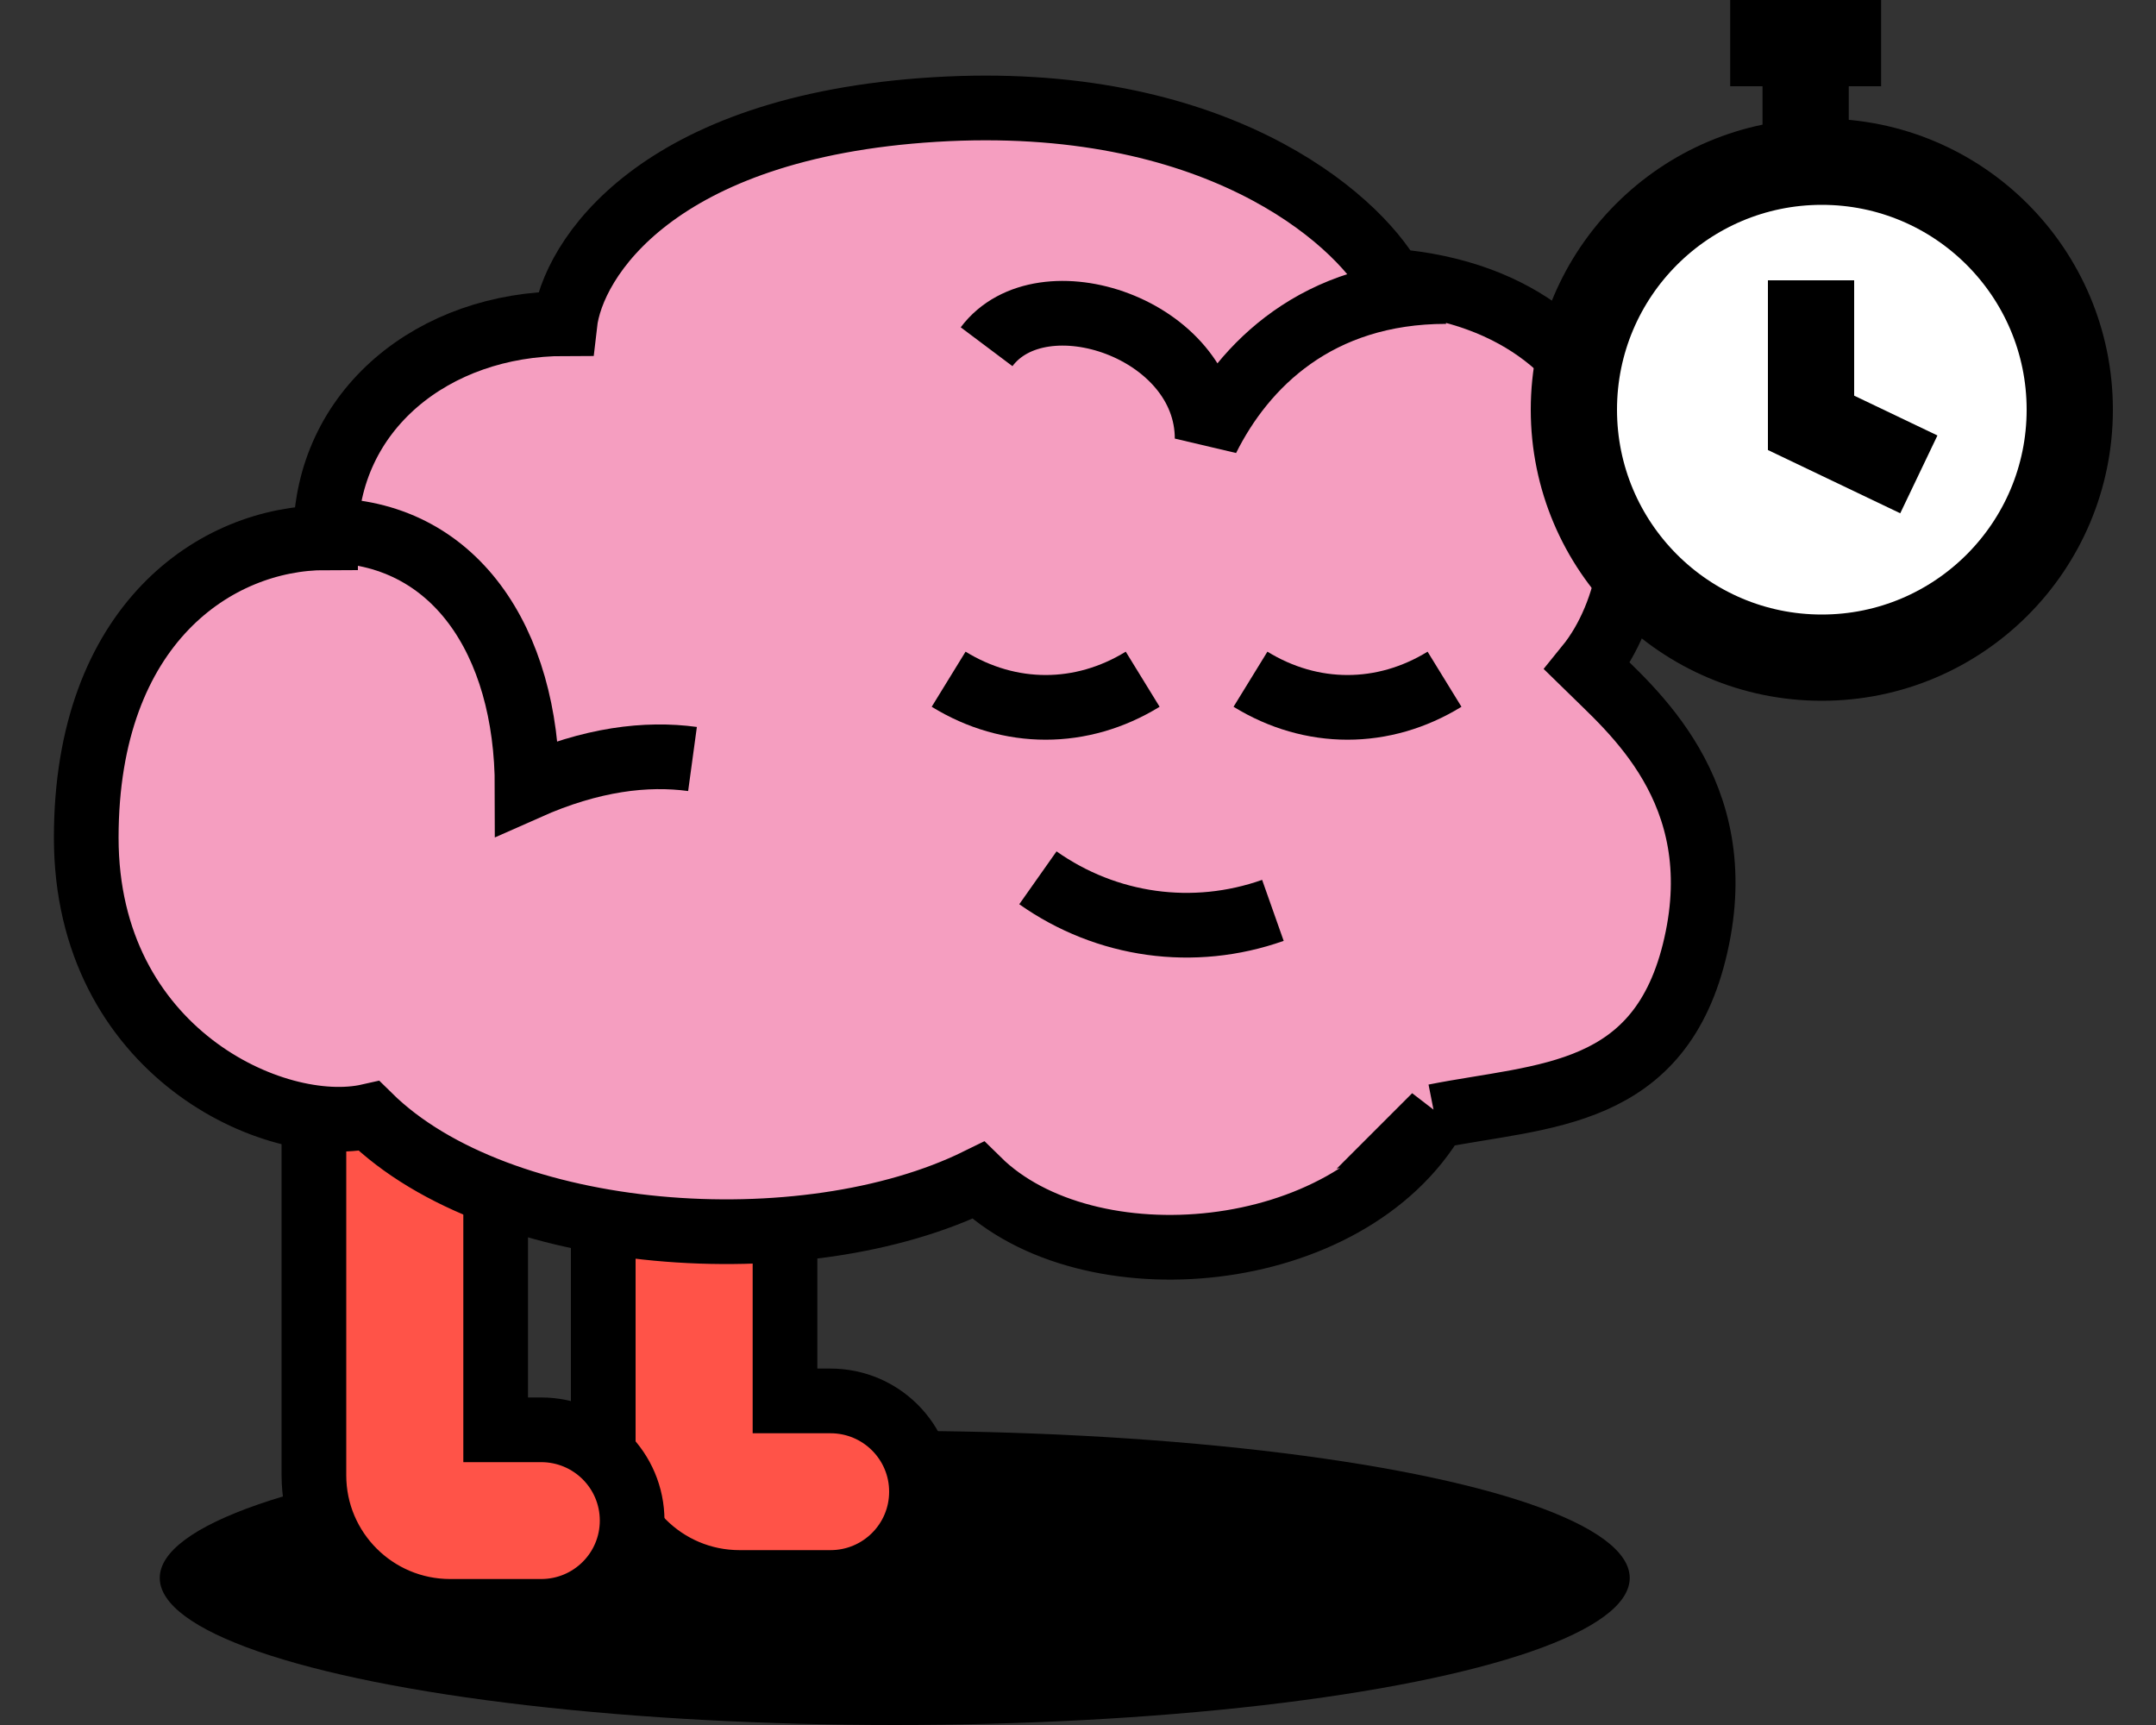 <?xml version="1.0" encoding="UTF-8"?><svg id="Ebene_1" xmlns="http://www.w3.org/2000/svg" viewBox="0 0 100 80"><rect x="0" y="0" width="100" height="80" fill="#333333" stroke="none"/><defs><style>.cls-1,.cls-2{stroke-miterlimit:10;}.cls-1,.cls-2,.cls-3,.cls-4,.cls-5{stroke:#000;}.cls-1,.cls-3,.cls-4,.cls-5{stroke-width:3px;}.cls-1,.cls-5{fill:none;}.cls-2{fill:#fff;stroke-width:4px;}.cls-3{fill:#f59ec0;}.cls-4{fill:#ff5348;fill-rule:evenodd;stroke-linecap:round;}</style></defs><g id="deep-understanding"><g><ellipse cx="41.5" cy="73.18" rx="34.09" ry="6.82"/><path class="cls-4" d="M32.2,34.48c-2.33,0-4.22,1.88-4.22,4.21v28.39c0,3.48,2.83,6.31,6.32,6.31h4.22c2.33,0,4.22-1.88,4.22-4.21s-1.89-4.21-4.22-4.21h-2.11v-26.29c0-2.32-1.89-4.21-4.22-4.21Z"/><path class="cls-4" d="M18.78,35.82c-2.33,0-4.22,1.88-4.22,4.21v28.39c0,3.48,2.83,6.31,6.32,6.31h4.22c2.33,0,4.22-1.88,4.22-4.21s-1.89-4.21-4.22-4.21h-2.11v-26.29c0-2.32-1.89-4.21-4.22-4.21Z"/><path class="cls-3" d="M66.56,51.76c-4.04,6.95-16.14,7.95-21.19,2.98-8.07,3.97-22.2,2.98-28.25-2.98-4.37,.99-13.12-2.98-13.12-12.91s6.05-13.91,11.1-13.91c0-5.96,5.04-9.93,11.1-9.93,.34-2.98,4.24-9.14,17.15-9.93,12.91-.79,19.51,4.97,21.19,7.95,12.11,.99,13.12,12.91,9.08,17.88,2.02,1.99,6.66,5.76,5.04,12.91-1.61,7.15-7.06,6.95-12.11,7.95Z"/><path class="cls-5" d="M15.08,24.6c5.97,0,9.37,5.11,9.37,11.93,2.99-1.33,5.54-1.62,7.67-1.33"/><path class="cls-5" d="M67.07,13.52c-5.97,0-9.38,3.41-11.08,6.82,0-5.11-7.67-7.67-10.23-4.26"/><path class="cls-1" d="M67,31.5h0c-2.83,1.74-6.17,1.74-9,0h0"/><path class="cls-1" d="M53,31.5h0c-2.83,1.74-6.17,1.74-9,0h0"/><path class="cls-1" d="M59.04,42.22h0c-3.68,1.3-7.71,.74-10.9-1.51h0"/></g><circle class="cls-2" cx="84.5" cy="19" r="11.5"/><line class="cls-2" x1="83.75" y1="3" x2="83.75" y2="7.92"/><line class="cls-2" x1="80.25" y1="2" x2="87.25" y2="2"/><polyline class="cls-2" points="84 13 84 19.61 89 22"/></g></svg>